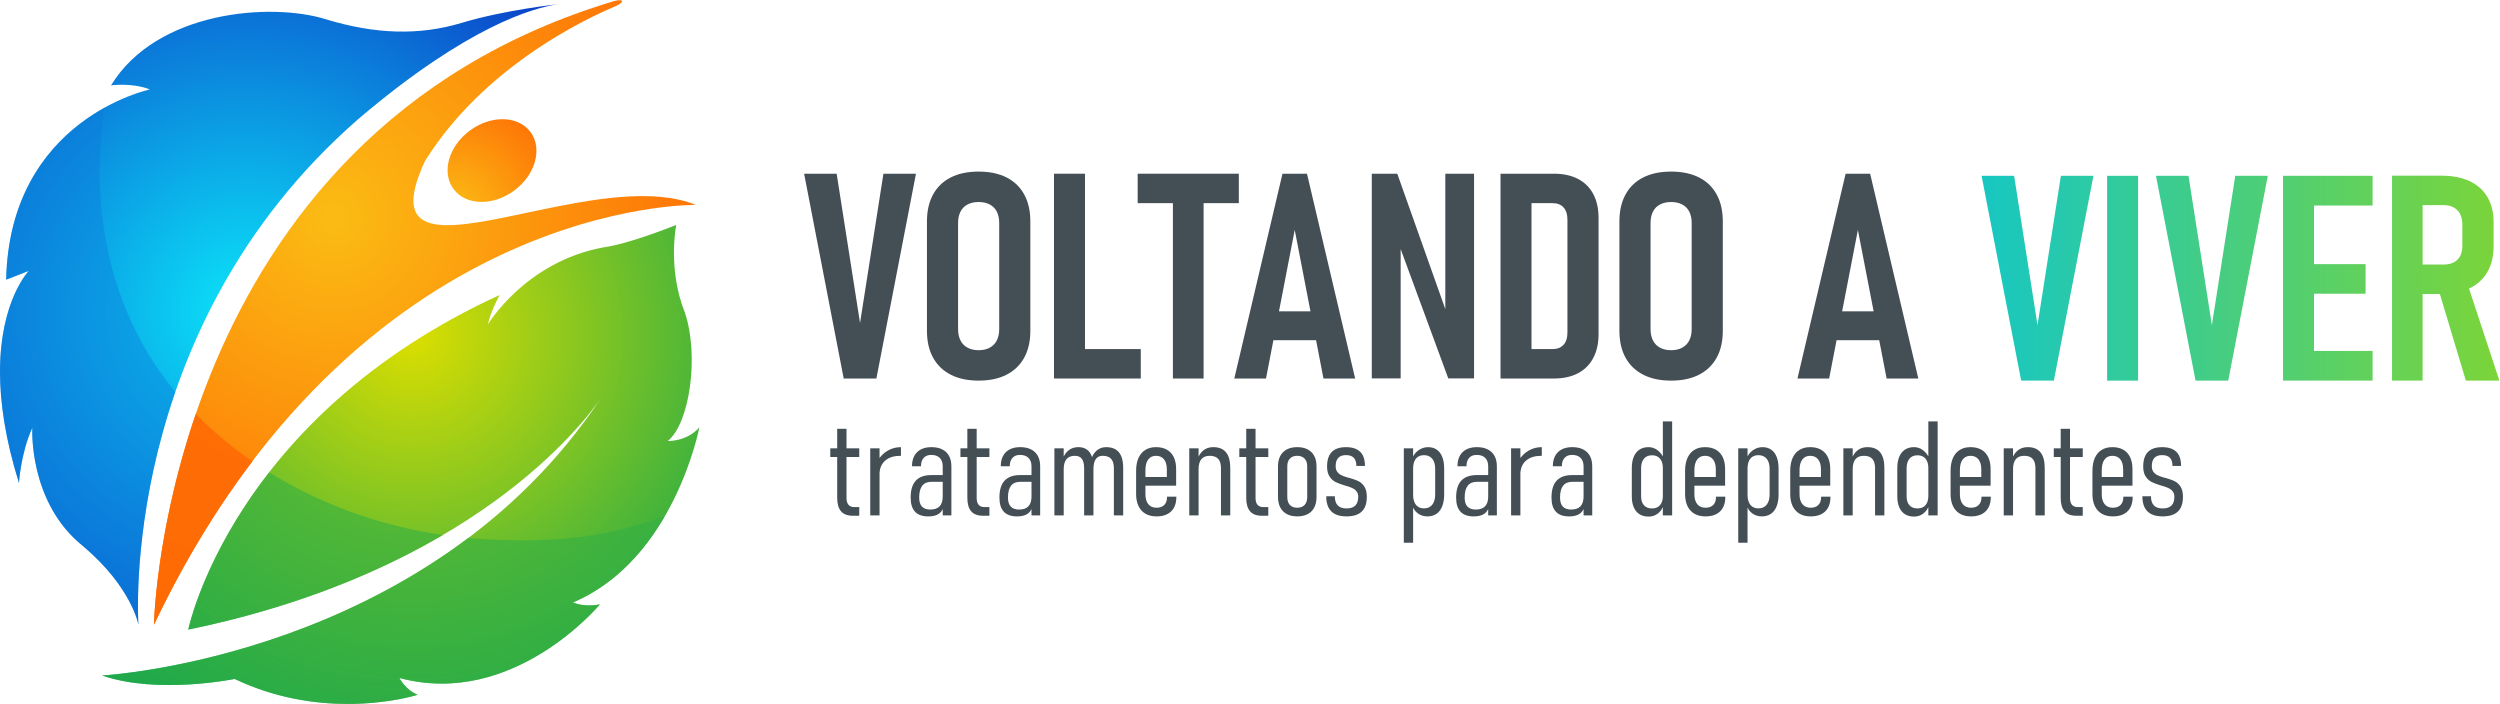 <?xml version="1.0" encoding="UTF-8" standalone="no"?>
<svg
   xmlns:dc="http://purl.org/dc/elements/1.1/"
   xmlns:cc="http://creativecommons.org/ns#"
   xmlns:rdf="http://www.w3.org/1999/02/22-rdf-syntax-ns#"
   xmlns:svg="http://www.w3.org/2000/svg"
   xmlns="http://www.w3.org/2000/svg"
   viewBox="0 0 1588.6 447.301"
   height="447.301"
   width="1588.6"
   xml:space="preserve"
   id="svg2"
   version="1.1"><defs
     id="defs6"><radialGradient
       id="radialGradient28"
       spreadMethod="pad"
       gradientTransform="matrix(207.698,0,0,-207.698,196.687,175.376)"
       gradientUnits="userSpaceOnUse"
       r="1"
       cy="0"
       cx="0"
       fy="0"
       fx="0"><stop
         id="stop24"
         offset="0"
         style="stop-opacity:1;stop-color:#dbde00" /><stop
         id="stop26"
         offset="1"
         style="stop-opacity:1;stop-color:#03a155" /></radialGradient><radialGradient
       id="radialGradient48"
       spreadMethod="pad"
       gradientTransform="matrix(210.378,0,0,-210.378,117.64,186.666)"
       gradientUnits="userSpaceOnUse"
       r="1"
       cy="0"
       cx="0"
       fy="0"
       fx="0"><stop
         id="stop44"
         offset="0"
         style="stop-opacity:1;stop-color:#0be5f9" /><stop
         id="stop46"
         offset="1"
         style="stop-opacity:1;stop-color:#0b3bc6" /></radialGradient><radialGradient
       id="radialGradient68"
       spreadMethod="pad"
       gradientTransform="matrix(254.9,0,0,-254.9,158.574,231.836)"
       gradientUnits="userSpaceOnUse"
       r="1"
       cy="0"
       cx="0"
       fy="0"
       fx="0"><stop
         id="stop64"
         offset="0"
         style="stop-opacity:1;stop-color:#fbbc14" /><stop
         id="stop66"
         offset="1"
         style="stop-opacity:1;stop-color:#ff5400" /></radialGradient><radialGradient
       id="radialGradient88"
       spreadMethod="pad"
       gradientTransform="matrix(77.637,0,0,-77.637,216.449,236.071)"
       gradientUnits="userSpaceOnUse"
       r="1"
       cy="0"
       cx="0"
       fy="0"
       fx="0"><stop
         id="stop84"
         offset="0"
         style="stop-opacity:1;stop-color:#fbbc14" /><stop
         id="stop86"
         offset="1"
         style="stop-opacity:1;stop-color:#ff5400" /></radialGradient><clipPath
       id="clipPath98"
       clipPathUnits="userSpaceOnUse"><path
         id="path96"
         d="M 0,335.476 H 1191.454 V 0 H 0 Z" /></clipPath><clipPath
       id="clipPath106"
       clipPathUnits="userSpaceOnUse"><path
         id="path104"
         d="M 0,284.235 H 83.579 V 37.784 H 0 Z" /></clipPath><clipPath
       id="clipPath122"
       clipPathUnits="userSpaceOnUse"><path
         id="path120"
         d="m 73.391,138.141 h 46.906 V 37.784 H 73.391 Z" /></clipPath><clipPath
       id="clipPath138"
       clipPathUnits="userSpaceOnUse"><path
         id="path136"
         d="M 48.691,110.4 H 317.041 V 0 H 48.691 Z" /></clipPath><linearGradient
       id="linearGradient292"
       spreadMethod="pad"
       gradientTransform="matrix(405.058,0,0,-405.058,887.406,202.93)"
       gradientUnits="userSpaceOnUse"
       y2="0"
       x2="1"
       y1="0"
       x1="0"><stop
         id="stop288"
         offset="0"
         style="stop-opacity:1;stop-color:#00c4e1" /><stop
         id="stop290"
         offset="1"
         style="stop-opacity:1;stop-color:#a4da01" /></linearGradient><linearGradient
       id="linearGradient312"
       spreadMethod="pad"
       gradientTransform="matrix(405.058,0,0,-405.058,887.406,202.93)"
       gradientUnits="userSpaceOnUse"
       y2="0"
       x2="1"
       y1="0"
       x1="0"><stop
         id="stop308"
         offset="0"
         style="stop-opacity:1;stop-color:#00c4e1" /><stop
         id="stop310"
         offset="1"
         style="stop-opacity:1;stop-color:#a4da01" /></linearGradient><linearGradient
       id="linearGradient332"
       spreadMethod="pad"
       gradientTransform="matrix(405.058,0,0,-405.058,887.406,202.93)"
       gradientUnits="userSpaceOnUse"
       y2="0"
       x2="1"
       y1="0"
       x1="0"><stop
         id="stop328"
         offset="0"
         style="stop-opacity:1;stop-color:#00c4e1" /><stop
         id="stop330"
         offset="1"
         style="stop-opacity:1;stop-color:#a4da01" /></linearGradient><linearGradient
       id="linearGradient352"
       spreadMethod="pad"
       gradientTransform="matrix(405.058,0,0,-405.058,887.406,202.93)"
       gradientUnits="userSpaceOnUse"
       y2="0"
       x2="1"
       y1="0"
       x1="0"><stop
         id="stop348"
         offset="0"
         style="stop-opacity:1;stop-color:#00c4e1" /><stop
         id="stop350"
         offset="1"
         style="stop-opacity:1;stop-color:#a4da01" /></linearGradient><linearGradient
       id="linearGradient372"
       spreadMethod="pad"
       gradientTransform="matrix(405.058,0,0,-405.058,887.406,202.963)"
       gradientUnits="userSpaceOnUse"
       y2="0"
       x2="1"
       y1="0"
       x1="0"><stop
         id="stop368"
         offset="0"
         style="stop-opacity:1;stop-color:#00c4e1" /><stop
         id="stop370"
         offset="1"
         style="stop-opacity:1;stop-color:#a4da01" /></linearGradient></defs><g
     transform="matrix(1.333,0,0,-1.333,0,447.301)"
     id="g10"><g
       id="g12"><g
         id="g14"><g
           id="g20"><g
             id="g22"><path
               id="path30"
               style="fill:url(#radialGradient28);stroke:none"
               d="m 287.424,217.587 c -37.055,-6.885 -54.875,-36.706 -54.875,-36.706 v 0 c 1.414,6.53 5.647,14.058 5.647,14.058 v 0 C 110.446,136.477 89.739,35.432 89.739,35.432 v 0 c 135.028,27.817 188.309,98.064 196.843,110.544 v 0 c 0.419,0.632 0.84,1.273 1.255,1.911 v 0 c 0,0 -0.406,-0.669 -1.255,-1.911 v 0 C 204.373,21.931 48.692,13.553 48.692,13.553 v 0 c 26.468,-9.177 63.167,-1.647 63.167,-1.647 v 0 C 131.25,2.668 150.244,0.028 165.535,0 v 0 h 0.5 c 19.681,0.038 33.104,4.376 33.104,4.376 v 0 c -5.764,2.119 -8.76,8.004 -8.76,8.004 v 0 c 54.339,-14.644 95.63,35.108 95.63,35.108 v 0 c -7.766,-1.585 -12.882,0.886 -12.882,0.886 v 0 c 48.348,20.466 60.258,83.512 60.258,83.512 v 0 c -5.735,-6.82 -15.089,-6.585 -15.089,-6.585 v 0 c 10.592,8.47 15.089,41.11 8.122,61.402 v 0 c -8.295,20.819 -4.061,41.643 -4.061,41.643 v 0 c 0,0 -22.056,-8.998 -34.933,-10.759" /></g></g></g></g><g
       id="g32"><g
         id="g34"><g
           id="g40"><g
             id="g42"><path
               id="path50"
               style="fill:url(#radialGradient48);stroke:none"
               d="m 220.199,324.687 c -20.469,-6.177 -41.466,-5.474 -65.112,1.764 v 0 c -25.582,7.935 -80.283,4.232 -102.163,-31.587 v 0 c 0,0 9.879,1.413 18.526,-1.938 v 0 c 0,0 -66.868,-14 -68.517,-90.694 v 0 l 10.822,4.232 c 0,0 -13.744,-14.092 -13.755,-48.095 v 0 -0.101 c 0.006,-14.102 2.373,-31.622 9.055,-52.972 v 0 c 0,0 0.703,13.888 6.349,26.354 v 0 c 0,0 -2.017,-35.534 24.229,-56.46 v 0 C 62.924,55.432 65.984,37.784 65.984,37.784 v 0 c 0,0 -10.117,140.686 104.687,240.906 v 0 c 52.524,44.762 83.934,53.141 95.046,54.816 v 0 c 0,0 -25.052,-2.644 -45.518,-8.819" /></g></g></g></g><g
       id="g52"><g
         id="g54"><g
           id="g60"><g
             id="g62"><path
               id="path70"
               style="fill:url(#radialGradient68);stroke:none"
               d="M 293.246,335.183 C 77.982,271.226 73.391,37.784 73.391,37.784 v 0 c 96.812,203.266 258.318,200.089 258.318,200.089 v 0 c -20.272,8.249 -49.627,2.762 -75.757,-2.725 v 0 c -39.824,-8.363 -72.154,-16.727 -53.403,23.549 v 0 c 31.059,50.109 87.983,72.574 91.287,74.102 v 0 c 2.632,1.226 3.684,2.678 1.58,2.678 v 0 c -0.521,0 -1.237,-0.09 -2.17,-0.294" /></g></g></g></g><g
       id="g72"><g
         id="g74"><g
           id="g80"><g
             id="g82"><path
               id="path90"
               style="fill:url(#radialGradient88);stroke:none"
               d="m 223.961,273.306 c -10.135,-7.51 -13.613,-19.988 -7.762,-27.882 v 0 c 5.847,-7.889 18.796,-8.202 28.929,-0.692 v 0 c 10.133,7.509 13.605,19.99 7.765,27.879 v 0 c -3.019,4.075 -7.932,6.128 -13.373,6.128 v 0 c -5.098,0 -10.659,-1.803 -15.559,-5.433" /></g></g></g></g><g
       id="g92"><g
         clip-path="url(#clipPath98)"
         id="g94"><g
           id="g100"><g
             id="g102" /><g
             id="g114"><g
               style="opacity:0.4"
               id="g112"
               clip-path="url(#clipPath106)"><g
                 id="g110"
                 transform="translate(83.579,148.738)"><path
                   id="path108"
                   style="fill:#0b79d9;fill-opacity:1;fill-rule:evenodd;stroke:none"
                   d="M 0,0 C -28.321,34.31 -41.79,81.361 -33.74,135.497 -53.438,124.57 -79.622,101.13 -80.646,53.493 l 10.822,4.233 c 0,0 -27.526,-28.232 -4.7,-101.167 0,0 0.703,13.887 6.349,26.353 0,0 -2.016,-35.534 24.23,-56.461 23.29,-19.758 26.35,-37.405 26.35,-37.405 0,0 -3.57,49.644 17.595,110.954" /></g></g></g></g><g
           id="g116"><g
             id="g118" /><g
             id="g130"><g
               style="opacity:0.9"
               id="g128"
               clip-path="url(#clipPath122)"><g
                 id="g126"
                 transform="translate(93.304,138.141)"><path
                   id="path124"
                   style="fill:#fe6a04;fill-opacity:1;fill-rule:evenodd;stroke:none"
                   d="m 0,0 c -19.03,-55.646 -19.913,-100.356 -19.913,-100.356 14.444,30.324 30.335,56.021 46.906,77.849 C 17.185,-15.745 8.154,-8.21 0,0" /></g></g></g></g><g
           id="g132"><g
             id="g134" /><g
             id="g146"><g
               style="opacity:0.6"
               id="g144"
               clip-path="url(#clipPath138)"><g
                 id="g142"
                 transform="translate(317.041,89.688)"><path
                   id="path140"
                   style="fill:#33af42;fill-opacity:1;fill-rule:evenodd;stroke:none"
                   d="m 0,0 c -26.701,-10.329 -55.641,-13.681 -93.934,-10.629 -80.468,-60.423 -174.416,-65.507 -174.416,-65.507 26.469,-9.177 63.168,-1.646 63.168,-1.646 44.696,-21.295 87.28,-7.531 87.28,-7.531 -5.764,2.12 -8.761,8.004 -8.761,8.004 54.34,-14.643 95.631,35.109 95.631,35.109 -7.766,-1.586 -12.882,0.886 -12.882,0.886 C -23.251,-32.572 -9.26,-16.051 0,0 m -188.733,20.712 c -31.441,-40.395 -38.569,-74.968 -38.569,-74.968 51.813,10.673 91.526,27.586 121.354,45.087 -30.529,4.474 -58.679,14.914 -82.785,29.881" /></g></g></g></g><g
           transform="translate(383.324,252.753)"
           id="g148"><path
             id="path150"
             style="fill:#444e55;fill-opacity:1;fill-rule:nonzero;stroke:none"
             d="M 0,0 H 15.511 L 26.658,-71.176 37.804,0 H 53.315 L 34.447,-97.632 H 18.868 Z" /></g><g
           transform="translate(471.825,169.826)"
           id="g152"><path
             id="path154"
             style="fill:#444e55;fill-opacity:1;fill-rule:nonzero;stroke:none"
             d="m 0,0 c 1.477,0.806 2.596,1.958 3.357,3.458 0.76,1.5 1.141,3.301 1.141,5.406 v 50.561 c 0,2.104 -0.381,3.906 -1.141,5.406 -0.761,1.499 -1.88,2.641 -3.357,3.424 -1.479,0.783 -3.246,1.175 -5.305,1.175 -2.06,0 -3.828,-0.392 -5.305,-1.175 -1.477,-0.783 -2.597,-1.925 -3.357,-3.424 -0.762,-1.5 -1.142,-3.302 -1.142,-5.406 V 8.864 c 0,-2.105 0.38,-3.906 1.142,-5.406 0.76,-1.5 1.88,-2.652 3.357,-3.458 1.477,-0.806 3.245,-1.208 5.305,-1.208 2.059,0 3.826,0.402 5.305,1.208 m -18.601,-12.892 c -3.67,1.88 -6.479,4.588 -8.426,8.125 -1.948,3.536 -2.921,7.811 -2.921,12.825 v 52.106 c 0,5.013 0.973,9.3 2.921,12.859 1.947,3.559 4.756,6.267 8.426,8.124 3.67,1.858 8.102,2.787 13.296,2.787 5.192,0 9.623,-0.929 13.295,-2.787 3.67,-1.857 6.479,-4.565 8.426,-8.124 1.947,-3.559 2.922,-7.846 2.922,-12.859 V 8.058 c 0,-5.014 -0.975,-9.289 -2.922,-12.825 -1.947,-3.537 -4.756,-6.245 -8.426,-8.125 -3.672,-1.88 -8.103,-2.82 -13.295,-2.82 -5.194,0 -9.626,0.94 -13.296,2.82" /></g><path
           id="path156"
           style="fill:#444e55;fill-opacity:1;fill-rule:nonzero;stroke:none"
           d="m 509.359,169.155 h 34.447 v -14.034 h -34.447 z m -6.916,83.598 h 14.772 v -97.632 h -14.772 z" /><path
           id="path158"
           style="fill:#444e55;fill-opacity:1;fill-rule:nonzero;stroke:none"
           d="m 559.115,244.695 h 14.639 v -89.574 h -14.639 z m -16.787,8.058 h 48.212 v -14.034 h -48.212 z" /><path
           id="path160"
           style="fill:#444e55;fill-opacity:1;fill-rule:nonzero;stroke:none"
           d="m 603.567,187.15 h 27.799 v -13.765 h -27.799 z m 7.79,65.603 h 11.683 l 22.964,-97.632 h -15.107 l -13.699,70.84 -13.698,-70.84 h -15.108 z" /><g
           transform="translate(653.928,252.753)"
           id="g162"><path
             id="path164"
             style="fill:#444e55;fill-opacity:1;fill-rule:nonzero;stroke:none"
             d="m 0,0 h 12.154 l 24.844,-70.035 -1.947,-2.149 V 0 H 48.749 V -97.565 H 36.461 l -24.643,66.946 1.948,2.216 V -97.565 H 0 Z" /></g><g
           transform="translate(724.902,169.155)"
           id="g166"><path
             id="path168"
             style="fill:#444e55;fill-opacity:1;fill-rule:nonzero;stroke:none"
             d="m 0,0 h 15.175 c 2.283,0 4.04,0.682 5.271,2.048 1.231,1.365 1.847,3.301 1.847,5.808 v 53.852 c 0,2.507 -0.616,4.442 -1.847,5.809 -1.231,1.365 -2.988,2.047 -5.271,2.047 H 0 v 14.035 h 15.847 c 4.475,0 8.302,-0.829 11.482,-2.485 3.178,-1.656 5.607,-4.062 7.285,-7.218 1.679,-3.156 2.518,-6.973 2.518,-11.449 V 7.118 c 0,-4.432 -0.851,-8.238 -2.551,-11.415 -1.702,-3.179 -4.142,-5.596 -7.319,-7.252 -3.179,-1.657 -7.007,-2.485 -11.483,-2.485 L 0,-14.034 Z M -9.603,83.599 H 5.169 V -14.033 H -9.603 Z" /></g><g
           transform="translate(801.921,169.826)"
           id="g170"><path
             id="path172"
             style="fill:#444e55;fill-opacity:1;fill-rule:nonzero;stroke:none"
             d="m 0,0 c 1.477,0.806 2.596,1.958 3.357,3.458 0.761,1.5 1.142,3.301 1.142,5.406 v 50.561 c 0,2.104 -0.381,3.906 -1.142,5.406 -0.761,1.499 -1.88,2.641 -3.357,3.424 -1.478,0.783 -3.246,1.175 -5.305,1.175 -2.059,0 -3.827,-0.392 -5.304,-1.175 -1.478,-0.783 -2.597,-1.925 -3.358,-3.424 -0.762,-1.5 -1.141,-3.302 -1.141,-5.406 V 8.864 c 0,-2.105 0.379,-3.906 1.141,-5.406 0.761,-1.5 1.88,-2.652 3.358,-3.458 1.477,-0.806 3.245,-1.208 5.304,-1.208 2.059,0 3.827,0.402 5.305,1.208 m -18.6,-12.892 c -3.671,1.88 -6.48,4.588 -8.427,8.125 -1.948,3.536 -2.921,7.811 -2.921,12.825 v 52.106 c 0,5.013 0.973,9.3 2.921,12.859 1.947,3.559 4.756,6.267 8.427,8.124 3.67,1.858 8.102,2.787 13.295,2.787 5.193,0 9.624,-0.929 13.295,-2.787 3.67,-1.857 6.48,-4.565 8.427,-8.124 1.947,-3.559 2.921,-7.846 2.921,-12.859 V 8.058 c 0,-5.014 -0.974,-9.289 -2.921,-12.825 -1.947,-3.537 -4.757,-6.245 -8.427,-8.125 -3.671,-1.88 -8.102,-2.82 -13.295,-2.82 -5.193,0 -9.625,0.94 -13.295,2.82" /></g><path
           id="path174"
           style="fill:#444e55;fill-opacity:1;fill-rule:nonzero;stroke:none"
           d="m 872.023,187.15 h 27.799 v -13.765 h -27.799 z m 7.789,65.603 h 11.683 l 22.964,-97.632 h -15.107 l -13.699,70.84 -13.698,-70.84 h -15.108 z" /><g
           transform="translate(400.894,91.846)"
           id="g176"><path
             id="path178"
             style="fill:#444e55;fill-opacity:1;fill-rule:nonzero;stroke:none"
             d="m 0,0 c -1.202,1.428 -1.803,3.539 -1.803,6.334 v 32.98 H 2.636 V 6.271 C 2.636,4.895 2.944,3.837 3.56,3.098 4.177,2.357 5.091,1.987 6.304,1.987 h 2.404 v -4.13 H 5.687 C 3.098,-2.143 1.202,-1.43 0,0 M -5.101,30.006 H 8.708 V 25.875 H -5.101 Z" /></g><g
           transform="translate(429.375,118.276)"
           id="g180"><path
             id="path182"
             style="fill:#444e55;fill-opacity:1;fill-rule:nonzero;stroke:none"
             d="m 0,0 h -0.108 c -3,0 -5.374,-0.714 -7.12,-2.143 -1.747,-1.428 -2.703,-3.436 -2.867,-6.026 l -0.647,6.165 c 1.192,1.932 2.733,3.437 4.623,4.516 1.891,1.079 3.966,1.618 6.227,1.618 l 0,-4.13 z m -14.533,3.575 h 4.438 v -31.994 h -4.438 z" /></g><g
           transform="translate(449.395,113.283)"
           id="g184"><path
             id="path186"
             style="fill:#444e55;fill-opacity:1;fill-rule:nonzero;stroke:none"
             d="M 0,0 C 0,1.726 -0.478,3.061 -1.434,4.007 -2.389,4.951 -3.74,5.424 -5.487,5.424 -7.028,5.424 -8.225,4.951 -9.078,4.007 -9.931,3.061 -10.357,1.726 -10.357,0 h -4.284 c 0,2.896 0.811,5.142 2.435,6.734 1.623,1.592 3.914,2.389 6.873,2.389 1.993,0 3.699,-0.359 5.117,-1.078 C 1.202,7.324 2.281,6.287 3.021,4.932 3.76,3.575 4.13,1.931 4.13,0 V -23.426 H 0 Z m -13.192,-21.654 c -1.398,1.49 -2.097,3.734 -2.097,6.735 0,3.596 0.817,6.282 2.451,8.06 1.633,1.777 4.104,2.667 7.413,2.667 h 5.702 l 0.432,-3.206 h -6.103 c -1.953,0 -3.412,-0.627 -4.377,-1.88 -0.966,-1.253 -1.449,-3.134 -1.449,-5.641 0,-1.911 0.442,-3.339 1.325,-4.284 0.884,-0.945 2.209,-1.418 3.977,-1.418 1.973,0 3.452,0.518 4.439,1.557 0.986,1.037 1.479,2.604 1.479,4.7 l 0.647,-2.652 c -0.021,-1.52 -0.314,-2.794 -0.878,-3.821 -0.566,-1.028 -1.403,-1.794 -2.513,-2.296 -1.109,-0.504 -2.496,-0.756 -4.161,-0.756 -2.794,0 -4.89,0.744 -6.287,2.235" /></g><g
           transform="translate(462.941,91.846)"
           id="g188"><path
             id="path190"
             style="fill:#444e55;fill-opacity:1;fill-rule:nonzero;stroke:none"
             d="m 0,0 c -1.202,1.428 -1.803,3.539 -1.803,6.334 v 32.98 H 2.636 V 6.271 C 2.636,4.895 2.944,3.837 3.56,3.098 4.177,2.357 5.091,1.987 6.304,1.987 h 2.404 v -4.13 H 5.687 C 3.098,-2.143 1.202,-1.43 0,0 M -5.101,30.006 H 8.708 V 25.875 H -5.101 Z" /></g><g
           transform="translate(491.715,113.283)"
           id="g192"><path
             id="path194"
             style="fill:#444e55;fill-opacity:1;fill-rule:nonzero;stroke:none"
             d="M 0,0 C 0,1.726 -0.478,3.061 -1.434,4.007 -2.389,4.951 -3.74,5.424 -5.487,5.424 -7.028,5.424 -8.225,4.951 -9.078,4.007 -9.931,3.061 -10.357,1.726 -10.357,0 h -4.284 c 0,2.896 0.811,5.142 2.435,6.734 1.623,1.592 3.914,2.389 6.873,2.389 1.993,0 3.699,-0.359 5.117,-1.078 C 1.202,7.324 2.281,6.287 3.021,4.932 3.76,3.575 4.13,1.931 4.13,0 V -23.426 H 0 Z m -13.192,-21.654 c -1.398,1.49 -2.097,3.734 -2.097,6.735 0,3.596 0.817,6.282 2.451,8.06 1.633,1.777 4.104,2.667 7.413,2.667 h 5.702 l 0.432,-3.206 h -6.103 c -1.953,0 -3.412,-0.627 -4.377,-1.88 -0.966,-1.253 -1.449,-3.134 -1.449,-5.641 0,-1.911 0.442,-3.339 1.325,-4.284 0.884,-0.945 2.209,-1.418 3.977,-1.418 1.973,0 3.452,0.518 4.439,1.557 0.986,1.037 1.479,2.604 1.479,4.7 l 0.647,-2.652 c -0.021,-1.52 -0.314,-2.794 -0.878,-3.821 -0.566,-1.028 -1.403,-1.794 -2.513,-2.296 -1.109,-0.504 -2.496,-0.756 -4.161,-0.756 -2.794,0 -4.89,0.744 -6.287,2.235" /></g><g
           transform="translate(530.984,112.451)"
           id="g196"><path
             id="path198"
             style="fill:#444e55;fill-opacity:1;fill-rule:nonzero;stroke:none"
             d="m 0,0 c 0,1.951 -0.442,3.41 -1.325,4.377 -0.884,0.965 -2.219,1.448 -4.008,1.448 -1.479,0 -2.584,-0.534 -3.313,-1.602 -0.729,-1.07 -1.094,-2.682 -1.094,-4.84 l -1.264,4.008 c 0.534,2.136 1.449,3.764 2.743,4.884 1.295,1.12 2.816,1.68 4.562,1.68 1.829,0 3.345,-0.365 4.547,-1.094 C 2.05,8.131 2.949,7.027 3.545,5.547 4.141,4.068 4.438,2.219 4.438,0 V -22.594 H 0 Z m -14.179,0 c 0,1.951 -0.365,3.41 -1.094,4.377 -0.729,0.965 -1.834,1.448 -3.313,1.448 -1.788,0 -3.124,-0.534 -4.007,-1.602 -0.884,-1.07 -1.326,-2.682 -1.326,-4.84 l -0.647,4.623 c 0.739,1.994 1.746,3.483 3.021,4.47 1.273,0.986 2.804,1.479 4.592,1.479 1.603,0 2.938,-0.365 4.007,-1.094 1.069,-0.73 1.87,-1.834 2.404,-3.314 C -10.007,4.068 -9.74,2.219 -9.74,0 v -22.594 h -4.439 z m -14.178,9.4 h 4.438 v -31.994 h -4.438 z" /></g><g
           transform="translate(546.072,90.642)"
           id="g200"><path
             id="path202"
             style="fill:#444e55;fill-opacity:1;fill-rule:nonzero;stroke:none"
             d="M 0,0 C -1.448,0.832 -2.559,2.045 -3.329,3.638 -4.1,5.23 -4.485,7.146 -4.485,9.387 v 11.095 c 0,2.384 0.375,4.418 1.125,6.104 0.751,1.685 1.835,2.969 3.253,3.852 1.418,0.884 3.123,1.326 5.116,1.326 2.034,0 3.765,-0.407 5.194,-1.217 1.428,-0.813 2.517,-1.999 3.267,-3.561 0.75,-1.562 1.125,-3.442 1.125,-5.64 V 13.393 H -1.772 v 4.13 h 11.928 v 3.7 c 0,2.034 -0.452,3.611 -1.356,4.73 -0.904,1.12 -2.168,1.681 -3.791,1.681 -1.603,0 -2.847,-0.591 -3.73,-1.773 C 0.396,24.68 -0.046,23 -0.046,20.822 V 9.263 c 0,-2.015 0.462,-3.581 1.387,-4.701 0.925,-1.121 2.229,-1.679 3.915,-1.679 1.582,0 2.809,0.441 3.682,1.324 0.875,0.884 1.311,2.138 1.311,3.762 v 0.184 h 4.439 V 7.969 C 14.688,5.029 13.865,2.76 12.222,1.156 10.577,-0.447 8.256,-1.248 5.256,-1.248 3.2,-1.248 1.449,-0.832 0,0" /></g><g
           transform="translate(582.028,112.451)"
           id="g204"><path
             id="path206"
             style="fill:#444e55;fill-opacity:1;fill-rule:nonzero;stroke:none"
             d="m 0,0 c 0,1.951 -0.442,3.41 -1.325,4.377 -0.884,0.965 -2.22,1.448 -4.008,1.448 -1.787,0 -3.123,-0.534 -4.007,-1.602 -0.884,-1.07 -1.325,-2.682 -1.325,-4.84 l -0.648,4.623 c 0.741,1.994 1.747,3.483 3.021,4.47 1.274,0.986 2.806,1.479 4.593,1.479 2.733,0 4.772,-0.827 6.119,-2.48 C 3.766,5.82 4.438,3.328 4.438,0 V -22.594 H 0 Z m -15.104,9.4 h 4.438 v -31.994 h -4.438 z" /></g><g
           transform="translate(595.884,91.846)"
           id="g208"><path
             id="path210"
             style="fill:#444e55;fill-opacity:1;fill-rule:nonzero;stroke:none"
             d="m 0,0 c -1.202,1.428 -1.804,3.539 -1.804,6.334 v 32.98 H 2.635 V 6.271 C 2.635,4.895 2.943,3.837 3.56,3.098 4.176,2.357 5.09,1.987 6.303,1.987 h 2.404 v -4.13 H 5.687 C 3.098,-2.143 1.202,-1.43 0,0 M -5.102,30.006 H 8.707 V 25.875 H -5.102 Z" /></g><g
           transform="translate(621.899,94.85)"
           id="g212"><path
             id="path214"
             style="fill:#444e55;fill-opacity:1;fill-rule:nonzero;stroke:none"
             d="m 0,0 c 0.832,0.884 1.248,2.138 1.248,3.762 v 14.64 c 0,1.582 -0.421,2.815 -1.264,3.7 -0.842,0.882 -2.013,1.325 -3.513,1.325 -1.5,0 -2.661,-0.443 -3.484,-1.325 -0.822,-0.885 -1.232,-2.118 -1.232,-3.7 V 3.762 c 0,-1.624 0.41,-2.878 1.232,-3.762 0.823,-0.883 1.984,-1.324 3.484,-1.324 1.52,0 2.697,0.441 3.529,1.324 m -8.461,-4.361 c -1.377,0.729 -2.425,1.793 -3.144,3.191 -0.719,1.397 -1.079,3.071 -1.079,5.024 v 14.548 c 0,1.932 0.36,3.58 1.079,4.948 0.719,1.366 1.767,2.408 3.144,3.129 1.376,0.718 3.03,1.078 4.963,1.078 1.931,0 3.585,-0.36 4.962,-1.078 1.377,-0.721 2.425,-1.763 3.144,-3.129 0.719,-1.368 1.079,-3.016 1.079,-4.948 V 3.762 C 5.687,1.83 5.327,0.17 4.608,-1.217 3.889,-2.604 2.841,-3.657 1.464,-4.376 c -1.377,-0.72 -3.031,-1.079 -4.962,-1.079 -1.933,0 -3.587,0.365 -4.963,1.094" /></g><g
           transform="translate(636.509,90.458)"
           id="g216"><path
             id="path218"
             style="fill:#444e55;fill-opacity:1;fill-rule:nonzero;stroke:none"
             d="M 0,0 C -1.429,0.709 -2.502,1.772 -3.221,3.19 -3.94,4.608 -4.3,6.386 -4.3,8.522 h 4.1 C -0.2,6.591 0.262,5.142 1.187,4.177 2.111,3.21 3.509,2.728 5.379,2.728 c 1.869,0 3.267,0.462 4.191,1.386 0.925,0.926 1.388,2.313 1.388,4.162 0,0.924 -0.196,1.696 -0.586,2.312 -0.391,0.616 -0.915,1.114 -1.572,1.495 -0.658,0.38 -1.48,0.734 -2.466,1.063 -0.144,0.041 -0.293,0.087 -0.447,0.138 -0.154,0.052 -0.314,0.098 -0.478,0.14 -0.102,0.04 -0.211,0.077 -0.323,0.107 -0.113,0.032 -0.222,0.057 -0.324,0.077 -1.849,0.555 -3.35,1.11 -4.5,1.664 -1.152,0.555 -2.132,1.429 -2.944,2.622 -0.812,1.191 -1.217,2.804 -1.217,4.838 0,2.054 0.334,3.765 1.002,5.132 0.667,1.367 1.668,2.389 3.004,3.067 1.336,0.678 3.011,1.017 5.025,1.017 2.014,0 3.688,-0.328 5.024,-0.986 1.336,-0.658 2.337,-1.649 3.005,-2.975 0.668,-1.325 1.002,-2.984 1.002,-4.977 h -4.1 c 0,1.725 -0.411,3.014 -1.232,3.868 -0.822,0.852 -2.056,1.279 -3.699,1.279 -1.645,0 -2.877,-0.442 -3.698,-1.325 C 0.611,25.948 0.2,24.622 0.2,22.855 c 0,-1.088 0.251,-1.977 0.755,-2.666 0.504,-0.688 1.156,-1.227 1.958,-1.618 0.801,-0.39 1.818,-0.76 3.051,-1.109 0.061,-0.022 0.129,-0.037 0.201,-0.047 0.071,-0.01 0.139,-0.025 0.2,-0.046 0.041,-0.02 0.087,-0.036 0.139,-0.046 0.051,-0.011 0.097,-0.015 0.139,-0.015 1.787,-0.495 3.246,-1.013 4.377,-1.557 1.129,-0.545 2.084,-1.413 2.866,-2.605 0.781,-1.192 1.171,-2.815 1.171,-4.87 0,-2.095 -0.354,-3.833 -1.063,-5.209 C 13.285,1.69 12.211,0.657 10.772,-0.03 9.334,-0.72 7.536,-1.063 5.379,-1.063 3.221,-1.063 1.428,-0.709 0,0" /></g><g
           transform="translate(675.84,90.859)"
           id="g220"><path
             id="path222"
             style="fill:#444e55;fill-opacity:1;fill-rule:nonzero;stroke:none"
             d="m 0,0 c -1.325,0.975 -2.204,2.316 -2.636,4.021 l 0.432,4.84 c 0,-1.377 0.2,-2.549 0.601,-3.513 0.401,-0.967 0.991,-1.707 1.772,-2.22 0.781,-0.514 1.716,-0.771 2.806,-0.771 1.684,0 2.994,0.581 3.929,1.742 0.935,1.161 1.403,2.79 1.403,4.885 v 12.268 c 0,2.055 -0.468,3.647 -1.403,4.777 -0.935,1.131 -2.245,1.696 -3.929,1.696 -1.09,0 -2.025,-0.246 -2.806,-0.74 -0.781,-0.493 -1.371,-1.217 -1.772,-2.173 -0.401,-0.956 -0.601,-2.101 -0.601,-3.437 l -0.648,4.315 c 0.637,1.83 1.67,3.263 3.098,4.3 1.429,1.037 2.985,1.557 4.67,1.557 1.623,0 3.011,-0.401 4.161,-1.201 1.151,-0.803 2.025,-1.969 2.62,-3.499 0.596,-1.532 0.894,-3.386 0.894,-5.564 V 8.984 C 12.591,6.785 12.277,4.9 11.651,3.328 11.024,1.756 10.114,0.564 8.923,-0.247 7.731,-1.059 6.293,-1.465 4.608,-1.465 2.861,-1.465 1.325,-0.977 0,0 m -6.643,30.992 h 4.438 V -14.01 h -4.438 z" /></g><g
           transform="translate(709.422,113.283)"
           id="g224"><path
             id="path226"
             style="fill:#444e55;fill-opacity:1;fill-rule:nonzero;stroke:none"
             d="M 0,0 C 0,1.726 -0.478,3.061 -1.434,4.007 -2.389,4.951 -3.74,5.424 -5.486,5.424 -7.028,5.424 -8.226,4.951 -9.078,4.007 -9.931,3.061 -10.356,1.726 -10.356,0 h -4.286 c 0,2.896 0.812,5.142 2.436,6.734 1.623,1.592 3.914,2.389 6.873,2.389 1.993,0 3.699,-0.359 5.117,-1.078 C 1.202,7.324 2.281,6.287 3.021,4.932 3.761,3.575 4.13,1.931 4.13,0 V -23.426 H 0 Z m -13.192,-21.654 c -1.398,1.49 -2.096,3.734 -2.096,6.735 0,3.596 0.816,6.282 2.45,8.06 1.634,1.777 4.105,2.667 7.413,2.667 h 5.702 l 0.432,-3.206 h -6.104 c -1.952,0 -3.411,-0.627 -4.376,-1.88 -0.966,-1.253 -1.449,-3.134 -1.449,-5.641 0,-1.911 0.442,-3.339 1.325,-4.284 0.884,-0.945 2.209,-1.418 3.977,-1.418 1.973,0 3.452,0.518 4.439,1.557 0.986,1.037 1.479,2.604 1.479,4.7 l 0.647,-2.652 c -0.021,-1.52 -0.313,-2.794 -0.878,-3.821 -0.566,-1.028 -1.403,-1.794 -2.512,-2.296 -1.111,-0.504 -2.497,-0.756 -4.161,-0.756 -2.795,0 -4.891,0.744 -6.288,2.235" /></g><g
           transform="translate(734.866,118.276)"
           id="g228"><path
             id="path230"
             style="fill:#444e55;fill-opacity:1;fill-rule:nonzero;stroke:none"
             d="m 0,0 h -0.107 c -3.001,0 -5.374,-0.714 -7.122,-2.143 -1.746,-1.428 -2.702,-3.436 -2.866,-6.026 l -0.647,6.165 c 1.191,1.932 2.733,3.437 4.624,4.516 1.889,1.079 3.966,1.618 6.225,1.618 l 0,-4.13 z m -14.533,3.575 h 4.438 v -31.994 h -4.438 z" /></g><g
           transform="translate(754.886,113.283)"
           id="g232"><path
             id="path234"
             style="fill:#444e55;fill-opacity:1;fill-rule:nonzero;stroke:none"
             d="M 0,0 C 0,1.726 -0.478,3.061 -1.434,4.007 -2.389,4.951 -3.74,5.424 -5.486,5.424 -7.028,5.424 -8.226,4.951 -9.078,4.007 -9.931,3.061 -10.356,1.726 -10.356,0 h -4.286 c 0,2.896 0.812,5.142 2.436,6.734 1.623,1.592 3.914,2.389 6.873,2.389 1.993,0 3.699,-0.359 5.117,-1.078 C 1.202,7.324 2.281,6.287 3.021,4.932 3.761,3.575 4.13,1.931 4.13,0 V -23.426 H 0 Z m -13.192,-21.654 c -1.398,1.49 -2.096,3.734 -2.096,6.735 0,3.596 0.816,6.282 2.45,8.06 1.634,1.777 4.105,2.667 7.413,2.667 h 5.702 l 0.432,-3.206 h -6.104 c -1.952,0 -3.411,-0.627 -4.376,-1.88 -0.966,-1.253 -1.449,-3.134 -1.449,-5.641 0,-1.911 0.442,-3.339 1.325,-4.284 0.884,-0.945 2.209,-1.418 3.977,-1.418 1.973,0 3.452,0.518 4.439,1.557 0.986,1.037 1.479,2.604 1.479,4.7 l 0.647,-2.652 c -0.021,-1.52 -0.313,-2.794 -0.878,-3.821 -0.566,-1.028 -1.403,-1.794 -2.512,-2.296 -1.111,-0.504 -2.497,-0.756 -4.161,-0.756 -2.795,0 -4.891,0.744 -6.288,2.235" /></g><path
           id="path236"
           style="fill:#444e55;fill-opacity:1;fill-rule:nonzero;stroke:none"
           d="m 792.676,134.674 h 4.438 V 89.858 h -4.438 z M 781.549,90.428 c -1.192,0.75 -2.102,1.848 -2.729,3.297 -0.627,1.449 -0.939,3.179 -0.939,5.194 v 13.532 c 0,2.096 0.312,3.888 0.939,5.378 0.627,1.489 1.537,2.625 2.729,3.406 1.191,0.781 2.63,1.171 4.315,1.171 1.561,0 2.994,-0.493 4.3,-1.479 1.305,-0.987 2.358,-2.373 3.159,-4.161 l -0.647,-4.377 c 0,1.295 -0.2,2.398 -0.601,3.314 -0.401,0.914 -0.992,1.612 -1.772,2.096 -0.781,0.482 -1.717,0.724 -2.806,0.724 -1.643,0 -2.918,-0.54 -3.821,-1.619 -0.905,-1.078 -1.357,-2.594 -1.357,-4.547 V 98.919 c 0,-1.809 0.452,-3.216 1.357,-4.223 0.903,-1.007 2.178,-1.511 3.821,-1.511 1.089,0 2.025,0.237 2.806,0.709 0.78,0.473 1.371,1.157 1.772,2.05 0.401,0.894 0.601,1.968 0.601,3.222 l 0.431,-4.285 c -0.596,-1.768 -1.531,-3.139 -2.804,-4.115 -1.275,-0.975 -2.754,-1.463 -4.439,-1.463 -1.685,0 -3.124,0.375 -4.315,1.125" /><g
           transform="translate(807.764,90.642)"
           id="g238"><path
             id="path240"
             style="fill:#444e55;fill-opacity:1;fill-rule:nonzero;stroke:none"
             d="M 0,0 C -1.448,0.832 -2.559,2.045 -3.329,3.638 -4.1,5.23 -4.484,7.146 -4.484,9.387 v 11.095 c 0,2.384 0.374,4.418 1.125,6.104 0.75,1.685 1.834,2.969 3.252,3.852 1.418,0.884 3.123,1.326 5.116,1.326 2.034,0 3.765,-0.407 5.194,-1.217 1.428,-0.813 2.517,-1.999 3.267,-3.561 0.75,-1.562 1.125,-3.442 1.125,-5.64 V 13.393 H -1.772 v 4.13 h 11.928 v 3.7 c 0,2.034 -0.452,3.611 -1.356,4.73 -0.904,1.12 -2.168,1.681 -3.791,1.681 -1.603,0 -2.847,-0.591 -3.73,-1.773 C 0.396,24.68 -0.046,23 -0.046,20.822 V 9.263 c 0,-2.015 0.462,-3.581 1.387,-4.701 0.925,-1.121 2.229,-1.679 3.915,-1.679 1.582,0 2.809,0.441 3.682,1.324 0.875,0.884 1.311,2.138 1.311,3.762 v 0.184 h 4.439 V 7.969 C 14.688,5.029 13.865,2.76 12.222,1.156 10.577,-0.447 8.256,-1.248 5.256,-1.248 3.2,-1.248 1.449,-0.832 0,0" /></g><g
           transform="translate(835.259,90.859)"
           id="g242"><path
             id="path244"
             style="fill:#444e55;fill-opacity:1;fill-rule:nonzero;stroke:none"
             d="m 0,0 c -1.325,0.975 -2.204,2.316 -2.636,4.021 l 0.432,4.84 c 0,-1.377 0.2,-2.549 0.601,-3.513 0.401,-0.967 0.991,-1.707 1.772,-2.22 0.781,-0.514 1.716,-0.771 2.806,-0.771 1.684,0 2.994,0.581 3.929,1.742 0.935,1.161 1.403,2.79 1.403,4.885 v 12.268 c 0,2.055 -0.468,3.647 -1.403,4.777 -0.935,1.131 -2.245,1.696 -3.929,1.696 -1.09,0 -2.025,-0.246 -2.806,-0.74 -0.781,-0.493 -1.371,-1.217 -1.772,-2.173 -0.401,-0.956 -0.601,-2.101 -0.601,-3.437 l -0.648,4.315 c 0.637,1.83 1.67,3.263 3.098,4.3 1.429,1.037 2.985,1.557 4.67,1.557 1.623,0 3.011,-0.401 4.161,-1.201 1.151,-0.803 2.025,-1.969 2.62,-3.499 0.596,-1.532 0.894,-3.386 0.894,-5.564 V 8.984 C 12.591,6.785 12.277,4.9 11.651,3.328 11.024,1.756 10.114,0.564 8.923,-0.247 7.731,-1.059 6.293,-1.465 4.608,-1.465 2.861,-1.465 1.325,-0.977 0,0 m -6.643,30.992 h 4.438 V -14.01 h -4.438 z" /></g><g
           transform="translate(857.883,90.642)"
           id="g246"><path
             id="path248"
             style="fill:#444e55;fill-opacity:1;fill-rule:nonzero;stroke:none"
             d="M 0,0 C -1.448,0.832 -2.559,2.045 -3.329,3.638 -4.1,5.23 -4.484,7.146 -4.484,9.387 v 11.095 c 0,2.384 0.374,4.418 1.125,6.104 0.75,1.685 1.834,2.969 3.252,3.852 1.418,0.884 3.123,1.326 5.116,1.326 2.034,0 3.765,-0.407 5.194,-1.217 1.428,-0.813 2.517,-1.999 3.267,-3.561 0.75,-1.562 1.125,-3.442 1.125,-5.64 V 13.393 H -1.772 v 4.13 h 11.928 v 3.7 c 0,2.034 -0.452,3.611 -1.356,4.73 -0.904,1.12 -2.168,1.681 -3.791,1.681 -1.603,0 -2.847,-0.591 -3.73,-1.773 C 0.396,24.68 -0.046,23 -0.046,20.822 V 9.263 c 0,-2.015 0.462,-3.581 1.387,-4.701 0.925,-1.121 2.229,-1.679 3.915,-1.679 1.582,0 2.809,0.441 3.682,1.324 0.875,0.884 1.311,2.138 1.311,3.762 v 0.184 h 4.439 V 7.969 C 14.688,5.029 13.865,2.76 12.222,1.156 10.577,-0.447 8.256,-1.248 5.256,-1.248 3.2,-1.248 1.449,-0.832 0,0" /></g><g
           transform="translate(893.838,112.451)"
           id="g250"><path
             id="path252"
             style="fill:#444e55;fill-opacity:1;fill-rule:nonzero;stroke:none"
             d="m 0,0 c 0,1.951 -0.442,3.41 -1.325,4.377 -0.884,0.965 -2.22,1.448 -4.008,1.448 -1.787,0 -3.123,-0.534 -4.007,-1.602 -0.884,-1.07 -1.325,-2.682 -1.325,-4.84 l -0.648,4.623 c 0.741,1.994 1.747,3.483 3.021,4.47 1.274,0.986 2.806,1.479 4.593,1.479 2.733,0 4.772,-0.827 6.119,-2.48 C 3.766,5.82 4.438,3.328 4.438,0 V -22.594 H 0 Z m -15.104,9.4 h 4.438 v -31.994 h -4.438 z" /></g><path
           id="path254"
           style="fill:#444e55;fill-opacity:1;fill-rule:nonzero;stroke:none"
           d="m 919.236,134.674 h 4.438 V 89.858 h -4.438 z M 908.109,90.428 c -1.192,0.75 -2.101,1.848 -2.728,3.297 -0.627,1.449 -0.94,3.179 -0.94,5.194 v 13.532 c 0,2.096 0.313,3.888 0.94,5.378 0.627,1.489 1.536,2.625 2.728,3.406 1.192,0.781 2.63,1.171 4.316,1.171 1.56,0 2.994,-0.493 4.3,-1.479 1.304,-0.987 2.357,-2.373 3.159,-4.161 l -0.648,-4.377 c 0,1.295 -0.2,2.398 -0.6,3.314 -0.402,0.914 -0.992,1.612 -1.773,2.096 -0.781,0.482 -1.716,0.724 -2.805,0.724 -1.644,0 -2.918,-0.54 -3.822,-1.619 -0.905,-1.078 -1.356,-2.594 -1.356,-4.547 V 98.919 c 0,-1.809 0.451,-3.216 1.356,-4.223 0.904,-1.007 2.178,-1.511 3.822,-1.511 1.089,0 2.024,0.237 2.805,0.709 0.781,0.473 1.371,1.157 1.773,2.05 0.4,0.894 0.6,1.968 0.6,3.222 l 0.432,-4.285 c -0.597,-1.768 -1.531,-3.139 -2.805,-4.115 -1.274,-0.975 -2.754,-1.463 -4.438,-1.463 -1.686,0 -3.124,0.375 -4.316,1.125" /><g
           transform="translate(934.324,90.642)"
           id="g256"><path
             id="path258"
             style="fill:#444e55;fill-opacity:1;fill-rule:nonzero;stroke:none"
             d="M 0,0 C -1.448,0.832 -2.559,2.045 -3.329,3.638 -4.1,5.23 -4.484,7.146 -4.484,9.387 v 11.095 c 0,2.384 0.374,4.418 1.125,6.104 0.75,1.685 1.834,2.969 3.252,3.852 1.418,0.884 3.123,1.326 5.116,1.326 2.034,0 3.765,-0.407 5.194,-1.217 1.428,-0.813 2.517,-1.999 3.267,-3.561 0.75,-1.562 1.125,-3.442 1.125,-5.64 V 13.393 H -1.772 v 4.13 h 11.928 v 3.7 c 0,2.034 -0.452,3.611 -1.356,4.73 -0.904,1.12 -2.168,1.681 -3.791,1.681 -1.603,0 -2.847,-0.591 -3.73,-1.773 C 0.396,24.68 -0.046,23 -0.046,20.822 V 9.263 c 0,-2.015 0.462,-3.581 1.387,-4.701 0.925,-1.121 2.229,-1.679 3.915,-1.679 1.582,0 2.809,0.441 3.682,1.324 0.875,0.884 1.311,2.138 1.311,3.762 v 0.184 h 4.439 V 7.969 C 14.688,5.029 13.865,2.76 12.222,1.156 10.577,-0.447 8.256,-1.248 5.256,-1.248 3.2,-1.248 1.449,-0.832 0,0" /></g><g
           transform="translate(970.28,112.451)"
           id="g260"><path
             id="path262"
             style="fill:#444e55;fill-opacity:1;fill-rule:nonzero;stroke:none"
             d="m 0,0 c 0,1.951 -0.442,3.41 -1.325,4.377 -0.884,0.965 -2.22,1.448 -4.008,1.448 -1.787,0 -3.123,-0.534 -4.007,-1.602 -0.884,-1.07 -1.325,-2.682 -1.325,-4.84 l -0.648,4.623 c 0.741,1.994 1.747,3.483 3.021,4.47 1.274,0.986 2.806,1.479 4.593,1.479 2.733,0 4.772,-0.827 6.119,-2.48 C 3.766,5.82 4.438,3.328 4.438,0 V -22.594 H 0 Z m -15.104,9.4 h 4.438 v -31.994 h -4.438 z" /></g><g
           transform="translate(984.136,91.846)"
           id="g264"><path
             id="path266"
             style="fill:#444e55;fill-opacity:1;fill-rule:nonzero;stroke:none"
             d="m 0,0 c -1.202,1.428 -1.804,3.539 -1.804,6.334 v 32.98 H 2.635 V 6.271 C 2.635,4.895 2.943,3.837 3.56,3.098 4.176,2.357 5.09,1.987 6.303,1.987 h 2.404 v -4.13 H 5.687 C 3.098,-2.143 1.202,-1.43 0,0 M -5.102,30.006 H 8.707 V 25.875 H -5.102 Z" /></g><g
           transform="translate(1001.951,90.642)"
           id="g268"><path
             id="path270"
             style="fill:#444e55;fill-opacity:1;fill-rule:nonzero;stroke:none"
             d="M 0,0 C -1.448,0.832 -2.559,2.045 -3.329,3.638 -4.1,5.23 -4.484,7.146 -4.484,9.387 v 11.095 c 0,2.384 0.374,4.418 1.125,6.104 0.75,1.685 1.834,2.969 3.252,3.852 1.418,0.884 3.123,1.326 5.116,1.326 2.034,0 3.765,-0.407 5.194,-1.217 1.428,-0.813 2.517,-1.999 3.267,-3.561 0.75,-1.562 1.125,-3.442 1.125,-5.64 V 13.393 H -1.772 v 4.13 h 11.928 v 3.7 c 0,2.034 -0.452,3.611 -1.356,4.73 -0.904,1.12 -2.168,1.681 -3.791,1.681 -1.603,0 -2.847,-0.591 -3.73,-1.773 C 0.396,24.68 -0.046,23 -0.046,20.822 V 9.263 c 0,-2.015 0.462,-3.581 1.387,-4.701 0.925,-1.121 2.229,-1.679 3.915,-1.679 1.582,0 2.809,0.441 3.682,1.324 0.875,0.884 1.311,2.138 1.311,3.762 v 0.184 h 4.439 V 7.969 C 14.688,5.029 13.865,2.76 12.222,1.156 10.577,-0.447 8.256,-1.248 5.256,-1.248 3.2,-1.248 1.449,-0.832 0,0" /></g><g
           transform="translate(1025.562,90.458)"
           id="g272"><path
             id="path274"
             style="fill:#444e55;fill-opacity:1;fill-rule:nonzero;stroke:none"
             d="M 0,0 C -1.429,0.709 -2.502,1.772 -3.221,3.19 -3.94,4.608 -4.3,6.386 -4.3,8.522 h 4.1 C -0.2,6.591 0.262,5.142 1.187,4.177 2.111,3.21 3.509,2.728 5.379,2.728 c 1.869,0 3.267,0.462 4.191,1.386 0.925,0.926 1.388,2.313 1.388,4.162 0,0.924 -0.196,1.696 -0.586,2.312 -0.391,0.616 -0.915,1.114 -1.572,1.495 -0.658,0.38 -1.48,0.734 -2.466,1.063 -0.144,0.041 -0.293,0.087 -0.447,0.138 -0.154,0.052 -0.314,0.098 -0.478,0.14 -0.102,0.04 -0.211,0.077 -0.323,0.107 -0.113,0.032 -0.222,0.057 -0.324,0.077 -1.849,0.555 -3.35,1.11 -4.5,1.664 -1.152,0.555 -2.132,1.429 -2.944,2.622 -0.812,1.191 -1.217,2.804 -1.217,4.838 0,2.054 0.334,3.765 1.002,5.132 0.667,1.367 1.668,2.389 3.004,3.067 1.336,0.678 3.011,1.017 5.025,1.017 2.014,0 3.688,-0.328 5.024,-0.986 1.336,-0.658 2.337,-1.649 3.005,-2.975 0.668,-1.325 1.002,-2.984 1.002,-4.977 h -4.1 c 0,1.725 -0.411,3.014 -1.232,3.868 -0.822,0.852 -2.056,1.279 -3.699,1.279 -1.645,0 -2.877,-0.442 -3.698,-1.325 C 0.611,25.948 0.2,24.622 0.2,22.855 c 0,-1.088 0.251,-1.977 0.755,-2.666 0.504,-0.688 1.156,-1.227 1.958,-1.618 0.801,-0.39 1.818,-0.76 3.051,-1.109 0.061,-0.022 0.129,-0.037 0.201,-0.047 0.071,-0.01 0.139,-0.025 0.2,-0.046 0.041,-0.02 0.087,-0.036 0.139,-0.046 0.051,-0.011 0.097,-0.015 0.139,-0.015 1.787,-0.495 3.246,-1.013 4.377,-1.557 1.129,-0.545 2.084,-1.413 2.866,-2.605 0.781,-1.192 1.171,-2.815 1.171,-4.87 0,-2.095 -0.354,-3.833 -1.063,-5.209 C 13.285,1.69 12.211,0.657 10.772,-0.03 9.334,-0.72 7.536,-1.063 5.379,-1.063 3.221,-1.063 1.428,-0.709 0,0" /></g></g></g><g
       id="g276"><g
         id="g278"><g
           id="g284"><g
             id="g286"><path
               id="path294"
               style="fill:url(#linearGradient292);stroke:none"
               d="M 982.424,251.746 971.277,180.57 960.131,251.746 H 944.62 l 18.869,-97.633 h 15.578 l 18.868,97.633 z" /></g></g></g></g><g
       id="g296"><g
         id="g298"><g
           id="g304"><g
             id="g306"><path
               id="path314"
               style="fill:url(#linearGradient312);stroke:none"
               d="m 1004.449,154.113 h 14.772 v 97.633 h -14.772 z" /></g></g></g></g><g
       id="g316"><g
         id="g318"><g
           id="g324"><g
             id="g326"><path
               id="path334"
               style="fill:url(#linearGradient332);stroke:none"
               d="m 1065.551,251.746 -11.146,-71.176 -11.147,71.176 h -15.51 l 18.868,-97.633 h 15.578 l 18.87,97.633 z" /></g></g></g></g><g
       id="g336"><g
         id="g338"><g
           id="g344"><g
             id="g346"><path
               id="path354"
               style="fill:url(#linearGradient352);stroke:none"
               d="m 1103.087,251.746 h -14.773 v -97.633 h 7.051 35.655 v 14.169 h -27.933 v 27.261 h 24.576 v 14.101 h -24.576 v 27.933 h 27.933 v 14.169 z" /></g></g></g></g><g
       id="g356"><g
         id="g358"><g
           id="g364"><g
             id="g366"><path
               id="path374"
               style="fill:url(#linearGradient372);stroke:none"
               d="m 1154.858,251.813 h -14.571 v -97.7 h 14.571 v 41.296 h 8.227 l 12.388,-41.296 h 15.981 l -14.482,43.882 c 0.071,0.033 0.142,0.067 0.213,0.1 v 0 c 3.737,1.79 6.59,4.398 8.561,7.823 v 0 c 1.97,3.424 2.954,7.531 2.954,12.321 v 0 11.415 c 0,4.656 -0.984,8.651 -2.954,11.986 v 0 c -1.971,3.335 -4.813,5.864 -8.527,7.588 v 0 c -3.717,1.723 -8.193,2.585 -13.43,2.585 v 0 z m 10.006,-14.034 c 1.834,0 3.434,-0.369 4.8,-1.108 v 0 c 1.366,-0.739 2.394,-1.803 3.089,-3.189 v 0 c 0.693,-1.388 1.04,-3.045 1.04,-4.969 v 0 -10.408 c -0.044,-1.88 -0.413,-3.458 -1.107,-4.734 v 0 c -0.695,-1.276 -1.712,-2.25 -3.055,-2.921 v 0 c -1.343,-0.672 -2.933,-1.007 -4.767,-1.007 v 0 h -10.006 v 28.336 z" /></g></g></g></g></g></svg>
